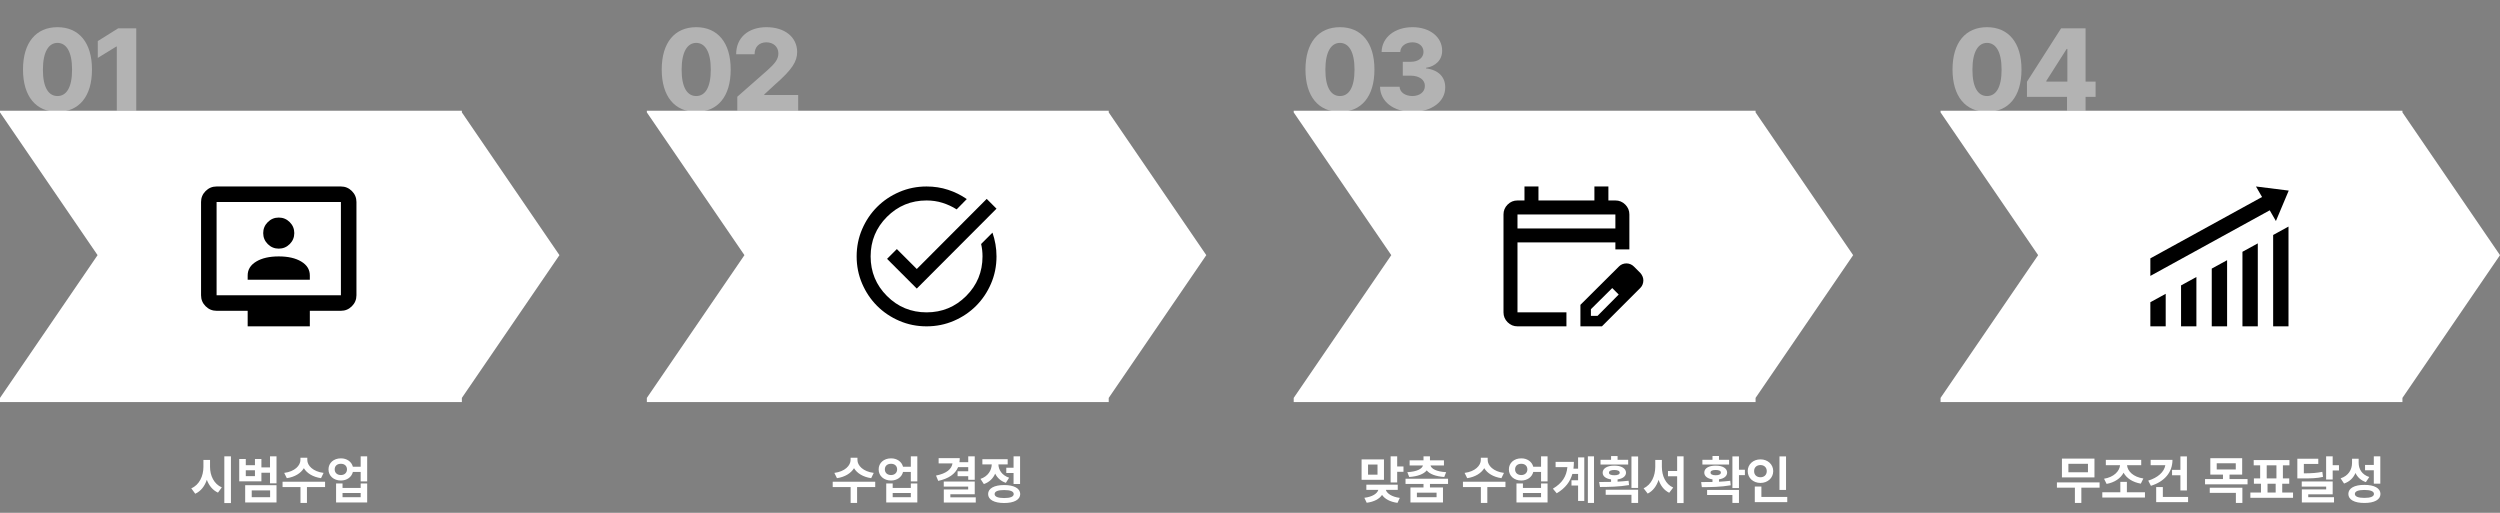<svg width="858" height="176" viewBox="0 0 858 176" fill="none" xmlns="http://www.w3.org/2000/svg">
<rect x="0" y="0" width="858" height="176" fill="#808080" stroke="none"/>
<path d="M33.488 87.569L0 136.563V138H158.512V136.563L192 87.569L158.512 38.575V38H0V38.575L33.488 87.569Z" fill="white"/>
<path opacity="0.4" d="M19.73 38.391C12.386 38.391 7.894 33.137 7.894 23.859C7.894 14.582 12.386 9.328 19.73 9.328C27.073 9.328 31.585 14.621 31.566 23.859C31.585 33.156 27.073 38.391 19.73 38.391ZM14.73 23.859C14.71 30.129 16.722 32.961 19.73 32.961C22.738 32.961 24.749 30.129 24.73 23.859C24.73 17.688 22.738 14.738 19.73 14.719C16.741 14.738 14.749 17.688 14.73 23.859ZM46.763 9.719V38H40.083V15.969H39.927L33.559 19.875V14.094L40.552 9.719H46.763Z" fill="white"/>
<path d="M72.084 160.242C72.075 163.178 73.411 166.122 76.127 167.273L74.809 169.066C72.981 168.24 71.715 166.641 70.985 164.663C70.265 166.825 68.955 168.565 67.004 169.453L65.65 167.59C68.445 166.412 69.808 163.345 69.816 160.242V157.852H72.084V160.242ZM76.988 172.652V156.621H79.256V172.652H76.988ZM84.353 157.535V159.662H87.5V157.535H89.715V160.418H92.668V156.621H94.9V165.885H92.668V162.246H89.715V165.199H82.103V157.535H84.353ZM84.143 172.441V166.518H94.9V172.441H84.143ZM84.353 163.406H87.5V161.402H84.353V163.406ZM86.393 170.648H92.703V168.311H86.393V170.648ZM105.465 157.869C105.456 159.759 107.39 161.842 111.055 162.299L110.176 164.109C107.381 163.705 105.333 162.413 104.287 160.682C103.232 162.404 101.193 163.705 98.434 164.109L97.537 162.299C101.176 161.842 103.101 159.759 103.109 157.869V157.096H105.465V157.869ZM96.975 167.15V165.322H111.564V167.15H105.342V172.617H103.127V167.15H96.975ZM116.996 157.307C119.035 157.289 120.661 158.458 121.101 160.172H123.781V156.621H126.014V165.217H123.781V161.965H121.109C120.696 163.723 119.053 164.918 116.996 164.918C114.535 164.918 112.725 163.318 112.742 161.086C112.725 158.897 114.535 157.289 116.996 157.307ZM114.869 161.086C114.86 162.281 115.739 163.037 116.996 163.037C118.209 163.037 119.079 162.281 119.088 161.086C119.079 159.891 118.209 159.161 116.996 159.17C115.739 159.161 114.86 159.891 114.869 161.086ZM115.344 172.441V165.92H117.559V167.467H123.781V165.92H126.014V172.441H115.344ZM117.559 170.631H123.781V169.189H117.559V170.631Z" fill="white"/>
<path d="M85 96H106.333V94.533C106.333 92.533 105.356 90.944 103.4 89.767C101.444 88.589 98.867 88 95.667 88C92.467 88 89.889 88.589 87.933 89.767C85.978 90.944 85 92.533 85 94.533V96ZM95.667 85.333C97.133 85.333 98.389 84.811 99.433 83.767C100.478 82.722 101 81.467 101 80C101 78.533 100.478 77.278 99.433 76.233C98.389 75.189 97.133 74.667 95.667 74.667C94.2 74.667 92.944 75.189 91.9 76.233C90.856 77.278 90.333 78.533 90.333 80C90.333 81.467 90.856 82.722 91.9 83.767C92.944 84.811 94.2 85.333 95.667 85.333ZM85 112V106.667H74.333C72.867 106.667 71.611 106.144 70.567 105.1C69.522 104.056 69 102.8 69 101.333V69.333C69 67.867 69.522 66.611 70.567 65.567C71.611 64.522 72.867 64 74.333 64H117C118.467 64 119.722 64.522 120.767 65.567C121.811 66.611 122.333 67.867 122.333 69.333V101.333C122.333 102.8 121.811 104.056 120.767 105.1C119.722 106.144 118.467 106.667 117 106.667H106.333V112H85ZM74.333 101.333H117V69.333H74.333V101.333Z" fill="black"/>
<path d="M255.488 87.569L222 136.563V138H380.512V136.563L414 87.569L380.512 38.575V38H222V38.575L255.488 87.569Z" fill="white"/>
<path opacity="0.4" d="M238.937 38.391C231.593 38.391 227.101 33.137 227.101 23.859C227.101 14.582 231.593 9.328 238.937 9.328C246.28 9.328 250.792 14.621 250.773 23.859C250.792 33.156 246.28 38.391 238.937 38.391ZM233.937 23.859C233.917 30.129 235.929 32.961 238.937 32.961C241.945 32.961 243.956 30.129 243.937 23.859C243.937 17.688 241.945 14.738 238.937 14.719C235.948 14.738 233.956 17.688 233.937 23.859ZM253.04 38V33.195L263.352 24.133C265.755 21.945 267.122 20.5 267.141 18.352C267.122 15.988 265.384 14.543 263.001 14.523C260.579 14.543 258.958 16.066 258.977 18.625H252.649C252.63 12.922 256.809 9.328 263.04 9.328C269.407 9.328 273.567 12.785 273.587 17.844C273.567 21.086 271.966 23.801 265.852 29.133L262.298 32.414V32.609H273.938V38H253.04Z" fill="white"/>
<path d="M294.277 157.869C294.269 159.759 296.202 161.842 299.867 162.299L298.988 164.109C296.193 163.705 294.146 162.413 293.1 160.682C292.045 162.404 290.006 163.705 287.246 164.109L286.35 162.299C289.988 161.842 291.913 159.759 291.922 157.869V157.096H294.277V157.869ZM285.787 167.15V165.322H300.377V167.15H294.154V172.617H291.939V167.15H285.787ZM305.809 157.307C307.848 157.289 309.474 158.458 309.913 160.172H312.594V156.621H314.826V165.217H312.594V161.965H309.922C309.509 163.723 307.865 164.918 305.809 164.918C303.348 164.918 301.537 163.318 301.555 161.086C301.537 158.897 303.348 157.289 305.809 157.307ZM303.682 161.086C303.673 162.281 304.552 163.037 305.809 163.037C307.021 163.037 307.892 162.281 307.9 161.086C307.892 159.891 307.021 159.161 305.809 159.17C304.552 159.161 303.673 159.891 303.682 161.086ZM304.156 172.441V165.92H306.371V167.467H312.594V165.92H314.826V172.441H304.156ZM306.371 170.631H312.594V169.189H306.371V170.631ZM334.531 156.621V164.672H332.299V163.441H328.643V161.736H332.299V160.33H328.818C327.825 162.729 325.54 164.268 321.998 165.041L321.242 163.213C324.907 162.492 326.595 160.972 326.894 159.047H322.139V157.236H329.381C329.381 157.72 329.346 158.186 329.275 158.625H332.299V156.621H334.531ZM323.896 167.01V165.252H334.531V169.629H326.164V170.684H334.883V172.459H323.914V167.977H332.281V167.01H323.896ZM350.088 156.621V166.113H347.855V162.334H345.359V160.523H347.855V156.621H350.088ZM336.5 164.355C339.119 163.477 340.314 161.385 340.367 159.381H337.15V157.588H345.834V159.381H342.652C342.696 161.244 343.839 163.125 346.326 163.951L345.219 165.709C343.461 165.138 342.239 163.978 341.545 162.545C340.842 164.171 339.559 165.48 337.66 166.131L336.5 164.355ZM339.119 169.559C339.119 167.616 341.211 166.474 344.621 166.465C348.04 166.474 350.132 167.616 350.141 169.559C350.132 171.501 348.04 172.635 344.621 172.635C341.211 172.635 339.119 171.501 339.119 169.559ZM341.352 169.559C341.352 170.473 342.503 170.93 344.621 170.93C346.748 170.93 347.899 170.473 347.908 169.559C347.899 168.636 346.748 168.179 344.621 168.188C342.503 168.179 341.352 168.636 341.352 169.559Z" fill="white"/>
<path d="M318 112C314.68 112 311.56 111.37 308.64 110.11C305.72 108.85 303.18 107.14 301.02 104.98C298.86 102.82 297.15 100.28 295.89 97.36C294.63 94.44 294 91.32 294 88C294 84.68 294.63 81.56 295.89 78.64C297.15 75.72 298.86 73.18 301.02 71.02C303.18 68.86 305.72 67.15 308.64 65.89C311.56 64.63 314.68 64 318 64C320.6 64 323.06 64.38 325.38 65.14C327.7 65.9 329.84 66.96 331.8 68.32L328.32 71.86C326.8 70.9 325.18 70.15 323.46 69.61C321.74 69.07 319.92 68.8 318 68.8C312.68 68.8 308.15 70.67 304.41 74.41C300.67 78.15 298.8 82.68 298.8 88C298.8 93.32 300.67 97.85 304.41 101.59C308.15 105.33 312.68 107.2 318 107.2C323.32 107.2 327.85 105.33 331.59 101.59C335.33 97.85 337.2 93.32 337.2 88C337.2 87.28 337.16 86.56 337.08 85.84C337 85.12 336.88 84.42 336.72 83.74L340.62 79.84C341.06 81.12 341.4 82.44 341.64 83.8C341.88 85.16 342 86.56 342 88C342 91.32 341.37 94.44 340.11 97.36C338.85 100.28 337.14 102.82 334.98 104.98C332.82 107.14 330.28 108.85 327.36 110.11C324.44 111.37 321.32 112 318 112ZM314.64 99.04L304.44 88.84L307.8 85.48L314.64 92.32L338.64 68.26L342 71.62L314.64 99.04Z" fill="black"/>
<path d="M477.488 87.569L444 136.563V138H602.512V136.563L636 87.569L602.512 38.575V38H444V38.575L477.488 87.569Z" fill="white"/>
<path opacity="0.4" d="M459.87 38.391C452.527 38.391 448.034 33.137 448.034 23.859C448.034 14.582 452.527 9.328 459.87 9.328C467.214 9.328 471.726 14.621 471.706 23.859C471.726 33.156 467.214 38.391 459.87 38.391ZM454.87 23.859C454.851 30.129 456.862 32.961 459.87 32.961C462.878 32.961 464.89 30.129 464.87 23.859C464.87 17.688 462.878 14.738 459.87 14.719C456.882 14.738 454.89 17.688 454.87 23.859ZM484.716 38.391C478.27 38.391 473.68 34.836 473.622 29.758H480.341C480.399 31.652 482.235 32.941 484.755 32.961C487.255 32.941 489.052 31.535 489.012 29.484C489.052 27.434 487.137 25.988 484.169 25.969H481.434V21.203H484.169C486.747 21.223 488.544 19.836 488.544 17.805C488.544 15.891 487.02 14.543 484.755 14.523C482.43 14.543 480.614 15.871 480.575 17.844H474.169C474.247 12.824 478.7 9.328 484.794 9.328C490.829 9.328 494.97 12.805 494.95 17.414C494.97 20.578 492.665 22.785 489.403 23.273V23.469C493.739 23.996 496.024 26.477 496.005 29.992C496.024 34.895 491.317 38.391 484.716 38.391Z" fill="white"/>
<path d="M474.978 157.658V164.672H467.296V157.658H474.978ZM468.245 170.842C471.119 170.49 472.684 169.348 473.044 168.117H468.931V166.342H479.706V168.117H475.61C475.979 169.312 477.57 170.499 480.409 170.877L479.618 172.582C477.052 172.239 475.241 171.22 474.318 169.849C473.404 171.22 471.611 172.222 469.054 172.547L468.245 170.842ZM469.511 162.896H472.763V159.434H469.511V162.896ZM477.263 165.586V156.621H479.513V160.102H481.675V161.93H479.513V165.586H477.263ZM496.968 164.303V166.078H490.763V167.309H495.228V172.441H484.065V167.309H488.548V166.078H482.378V164.303H496.968ZM482.993 162.053C486.465 161.851 488.064 160.849 488.354 159.75H483.784V157.992H488.548V156.621H490.763V157.992H495.562V159.75H490.947C491.237 160.849 492.872 161.851 496.317 162.053L495.667 163.705C492.705 163.503 490.657 162.694 489.655 161.438C488.645 162.694 486.597 163.503 483.644 163.705L482.993 162.053ZM486.28 170.648H493.03V169.084H486.28V170.648ZM510.573 157.869C510.564 159.759 512.498 161.842 516.163 162.299L515.284 164.109C512.489 163.705 510.441 162.413 509.396 160.682C508.341 162.404 506.302 163.705 503.542 164.109L502.646 162.299C506.284 161.842 508.209 159.759 508.218 157.869V157.096H510.573V157.869ZM502.083 167.15V165.322H516.673V167.15H510.45V172.617H508.235V167.15H502.083ZM522.104 157.307C524.144 157.289 525.77 158.458 526.209 160.172H528.89V156.621H531.122V165.217H528.89V161.965H526.218C525.805 163.723 524.161 164.918 522.104 164.918C519.644 164.918 517.833 163.318 517.851 161.086C517.833 158.897 519.644 157.289 522.104 157.307ZM519.978 161.086C519.969 162.281 520.848 163.037 522.104 163.037C523.317 163.037 524.188 162.281 524.196 161.086C524.188 159.891 523.317 159.161 522.104 159.17C520.848 159.161 519.969 159.891 519.978 161.086ZM520.452 172.441V165.92H522.667V167.467H528.89V165.92H531.122V172.441H520.452ZM522.667 170.631H528.89V169.189H522.667V170.631ZM547.065 156.621V172.617H544.956V156.621H547.065ZM532.95 167.713C536.193 165.797 537.617 163.468 537.925 160.33H533.882V158.52H540.157C540.157 159.319 540.104 160.093 540.008 160.84H541.599V156.973H543.726V171.914H541.599V166.641H539.331V164.83H541.599V162.65H539.639C538.892 165.296 537.257 167.52 534.269 169.295L532.95 167.713ZM558.79 157.799V159.434H549.298V157.799H552.919V156.516H555.151V157.799H558.79ZM548.823 165.428C550.062 165.428 551.46 165.428 552.919 165.384V164.531C551.135 164.285 550.027 163.459 550.036 162.229C550.027 160.743 551.618 159.794 554.044 159.803C556.408 159.794 558.034 160.743 558.052 162.229C558.034 163.45 556.9 164.285 555.151 164.531V165.305C556.435 165.234 557.718 165.138 558.931 164.988L559.089 166.482C555.679 167.071 551.935 167.124 549.122 167.133L548.823 165.428ZM551.073 169.805V168.082H562.2V172.617H559.915V169.805H551.073ZM552.198 162.229C552.189 162.809 552.901 163.116 554.044 163.107C555.143 163.116 555.89 162.809 555.89 162.229C555.89 161.604 555.143 161.297 554.044 161.297C552.901 161.297 552.189 161.604 552.198 162.229ZM559.915 167.449V156.656H562.2V167.449H559.915ZM570.356 160.242C570.365 163.248 571.578 166.175 574.241 167.326L572.87 169.119C571.095 168.258 569.899 166.658 569.231 164.681C568.546 166.781 567.315 168.504 565.487 169.4L564.081 167.572C566.823 166.333 568.071 163.248 568.089 160.242V157.852H570.356V160.242ZM572.448 163.459V161.648H575.595V156.621H577.81V172.652H575.595V163.459H572.448ZM596.812 156.639V161.209H598.851V163.055H596.812V167.502H594.562V156.639H596.812ZM583.839 165.445C585.008 165.445 586.335 165.445 587.724 165.41V164.514C585.983 164.268 584.902 163.415 584.911 162.193C584.902 160.708 586.458 159.794 588.831 159.803C591.187 159.794 592.742 160.708 592.751 162.193C592.742 163.415 591.67 164.259 589.956 164.505V165.331C591.274 165.261 592.593 165.164 593.823 165.006L593.981 166.553C590.598 167.15 586.889 167.186 584.067 167.186L583.839 165.445ZM584.261 159.434V157.799H587.724V156.498H589.956V157.799H593.419V159.434H584.261ZM585.878 169.875V168.152H596.812V172.617H594.562V169.875H585.878ZM587.056 162.193C587.047 162.773 587.688 163.116 588.831 163.107C589.956 163.116 590.598 162.773 590.606 162.193C590.598 161.569 589.956 161.297 588.831 161.297C587.688 161.297 587.047 161.569 587.056 162.193ZM612.966 156.639V168.135H610.716V156.639H612.966ZM599.817 161.684C599.817 159.337 601.733 157.649 604.194 157.658C606.646 157.649 608.562 159.337 608.571 161.684C608.562 164.065 606.646 165.744 604.194 165.744C601.733 165.744 599.817 164.065 599.817 161.684ZM602.015 161.684C601.997 163.02 602.938 163.793 604.194 163.793C605.407 163.793 606.348 163.02 606.356 161.684C606.348 160.383 605.407 159.601 604.194 159.609C602.938 159.601 601.997 160.383 602.015 161.684ZM602.243 172.336V166.975H604.511V170.543H613.388V172.336H602.243Z" fill="white"/>
<path d="M520.8 112C519.48 112 518.35 111.53 517.41 110.59C516.47 109.65 516 108.52 516 107.2V73.6C516 72.28 516.47 71.15 517.41 70.21C518.35 69.27 519.48 68.8 520.8 68.8H523.2V64H528V68.8H547.2V64H552V68.8H554.4C555.72 68.8 556.85 69.27 557.79 70.21C558.73 71.15 559.2 72.28 559.2 73.6V85.6H554.4V83.2H520.8V107.2H537.6V112H520.8ZM520.8 78.4H554.4V73.6H520.8V78.4ZM542.4 112V104.62L555.66 91.42C556.02 91.06 556.42 90.8 556.86 90.64C557.3 90.48 557.74 90.4 558.18 90.4C558.66 90.4 559.12 90.49 559.56 90.67C560 90.85 560.4 91.12 560.76 91.48L562.98 93.7C563.3 94.06 563.55 94.46 563.73 94.9C563.91 95.34 564 95.78 564 96.22C564 96.66 563.92 97.11 563.76 97.57C563.6 98.03 563.34 98.44 562.98 98.8L549.78 112H542.4ZM546 108.4H548.28L555.54 101.08L554.46 99.94L553.32 98.86L546 106.12V108.4ZM554.46 99.94L553.32 98.86L555.54 101.08L554.46 99.94Z" fill="black"/>
<path d="M699.488 87.569L666 136.563V138H824.512V136.563L858 87.569L824.512 38.575V38H666V38.575L699.488 87.569Z" fill="white"/>
<path opacity="0.4" d="M681.941 38.391C674.597 38.391 670.105 33.137 670.105 23.859C670.105 14.582 674.597 9.328 681.941 9.328C689.284 9.328 693.796 14.621 693.777 23.859C693.796 33.156 689.284 38.391 681.941 38.391ZM676.941 23.859C676.921 30.129 678.933 32.961 681.941 32.961C684.948 32.961 686.96 30.129 686.941 23.859C686.941 17.688 684.948 14.738 681.941 14.719C678.952 14.738 676.96 17.688 676.941 23.859ZM695.653 33.234V28.039L707.372 9.719H715.77V28H719.208V33.234H715.77V38H709.403V33.234H695.653ZM702.294 28H709.52V16.789H709.286L702.294 27.766V28Z" fill="white"/>
<path d="M720.577 165.568V167.361H714.319V172.6H712.104V167.361H705.935V165.568H720.577ZM707.657 163.846V157.395H718.819V163.846H707.657ZM709.872 162.088H716.587V159.17H709.872V162.088ZM736.151 168.943V170.754H721.509V168.943H727.696V165.375H729.946V168.943H736.151ZM722.106 164.303C725.429 163.767 727.415 161.763 727.608 159.645H722.722V157.834H734.868V159.645H729.999C730.175 161.754 732.179 163.714 735.606 164.215L734.728 165.99C731.924 165.498 729.85 164.136 728.812 162.237C727.802 164.162 725.745 165.577 722.985 166.078L722.106 164.303ZM750.548 156.639V168.328H748.315V163.107H745.45V161.262H748.315V156.639H750.548ZM737.276 164.953C740.59 163.916 742.734 162 743.147 159.645H738.103V157.816H745.591C745.591 162.105 742.866 165.278 738.19 166.729L737.276 164.953ZM740.001 172.336V167.15H742.286V170.543H750.952V172.336H740.001ZM769.515 157.254V162.879H765.173V164.408H771.36V166.219H756.771V164.408H762.923V162.879H758.581V157.254H769.515ZM758.388 169.154V167.396H769.585V172.617H767.353V169.154H758.388ZM760.778 161.121H767.317V158.994H760.778V161.121ZM786.97 169.049V170.842H772.327V169.049H775.966V166.008H773.54V164.197H775.685V159.697H773.47V157.904H785.739V159.697H783.489V164.197H785.669V166.008H783.261V169.049H786.97ZM777.935 164.197H781.274V159.697H777.935V164.197ZM778.216 169.049H781.011V166.008H778.216V169.049ZM795.636 157.447V159.223H790.679V162.457C793.465 162.439 795.152 162.316 797.024 161.93L797.253 163.67C795.179 164.153 793.228 164.206 789.782 164.197H788.446V157.447H795.636ZM789.958 167.01V165.234H800.575V169.646H792.19V170.648H801.032V172.441H789.993V167.959H798.343V167.01H789.958ZM798.325 164.584V156.621H800.575V159.645H802.737V161.473H800.575V164.584H798.325ZM809.487 158.801C809.479 160.937 810.577 162.914 813.144 163.705L811.966 165.463C810.243 164.865 809.074 163.767 808.397 162.325C807.694 163.995 806.402 165.305 804.478 165.955L803.3 164.162C806.033 163.283 807.211 161.139 807.22 158.906V157.447H809.487V158.801ZM805.954 169.523C805.954 167.555 808.046 166.403 811.456 166.412C814.875 166.403 816.967 167.555 816.976 169.523C816.967 171.501 814.875 172.626 811.456 172.617C808.046 172.626 805.954 171.501 805.954 169.523ZM808.187 169.523C808.187 170.411 809.338 170.877 811.456 170.877C813.583 170.877 814.734 170.411 814.743 169.523C814.734 168.609 813.583 168.152 811.456 168.152C809.338 168.152 808.187 168.609 808.187 169.523ZM811.685 161.385V159.557H814.69V156.621H816.923V165.99H814.69V161.385H811.685Z" fill="white"/>
<path fill-rule="evenodd" clip-rule="evenodd" d="M781.093 75.853L785.492 65.411L774.249 64L776.331 67.606L738 88.67V94.691L778.97 72.176L781.093 75.853ZM785.412 77.758L780.144 80.643V112H785.412V77.758ZM774.876 83.528L769.608 86.413V112H774.876V83.528ZM759.072 92.182L764.34 89.298V112H759.072V92.182ZM753.804 95.067L748.536 97.952V112H753.804V95.067ZM738 103.722L743.268 100.837V112H738V103.722Z" fill="black"/>
</svg>

